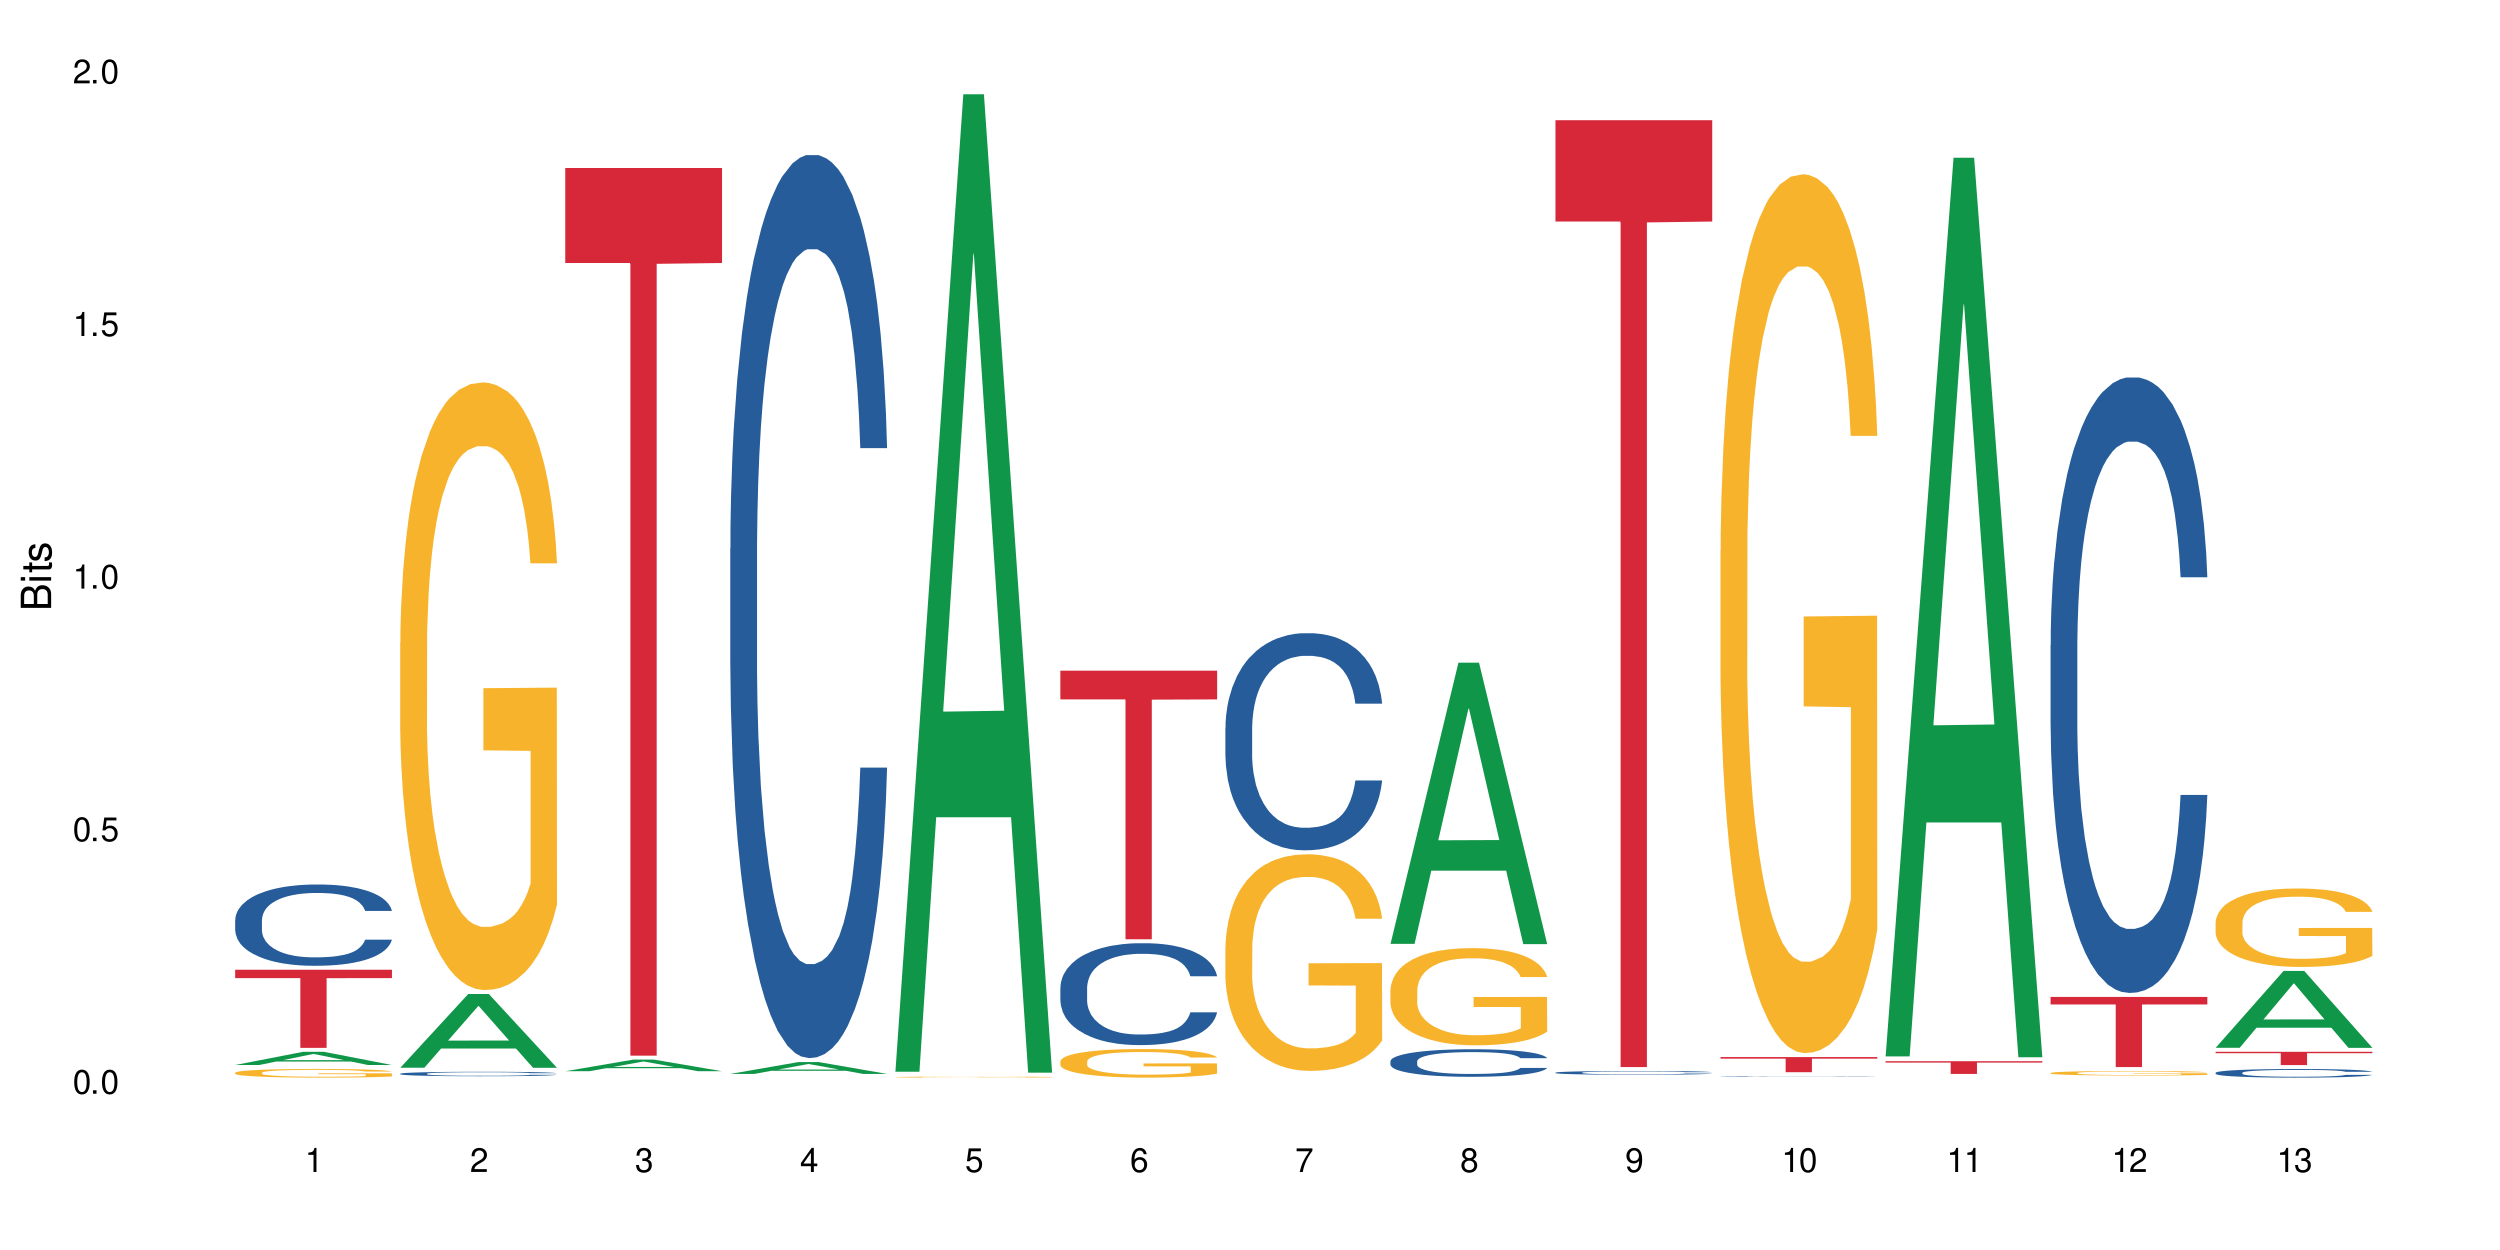 <?xml version="1.0" encoding="UTF-8"?>
<svg xmlns="http://www.w3.org/2000/svg" xmlns:xlink="http://www.w3.org/1999/xlink" width="720" height="360" viewBox="0 0 720 360">
<defs>
<g>
<g id="glyph-0-0">
</g>
<g id="glyph-0-1">
<path d="M 2.641 -6.938 C 2 -6.938 1.422 -6.656 1.078 -6.172 C 0.641 -5.562 0.406 -4.641 0.406 -3.359 C 0.406 -1.016 1.188 0.219 2.641 0.219 C 4.078 0.219 4.859 -1.016 4.859 -3.297 C 4.859 -4.641 4.656 -5.547 4.203 -6.172 C 3.844 -6.656 3.281 -6.938 2.641 -6.938 Z M 2.641 -6.188 C 3.547 -6.188 4 -5.25 4 -3.375 C 4 -1.406 3.562 -0.484 2.625 -0.484 C 1.734 -0.484 1.281 -1.438 1.281 -3.344 C 1.281 -5.25 1.734 -6.188 2.641 -6.188 Z M 2.641 -6.188 "/>
</g>
<g id="glyph-0-2">
<path d="M 1.828 -1 L 0.828 -1 L 0.828 0 L 1.828 0 Z M 1.828 -1 "/>
</g>
<g id="glyph-0-3">
<path d="M 4.562 -6.797 L 1.062 -6.797 L 0.547 -3.094 L 1.328 -3.094 C 1.719 -3.562 2.047 -3.734 2.578 -3.734 C 3.484 -3.734 4.062 -3.109 4.062 -2.094 C 4.062 -1.125 3.484 -0.531 2.578 -0.531 C 1.828 -0.531 1.375 -0.906 1.188 -1.672 L 0.328 -1.672 C 0.453 -1.109 0.547 -0.844 0.75 -0.594 C 1.125 -0.078 1.828 0.219 2.594 0.219 C 3.969 0.219 4.922 -0.781 4.922 -2.219 C 4.922 -3.562 4.031 -4.484 2.719 -4.484 C 2.25 -4.484 1.859 -4.359 1.469 -4.062 L 1.734 -5.969 L 4.562 -5.969 Z M 4.562 -6.797 "/>
</g>
<g id="glyph-0-4">
<path d="M 2.484 -4.938 L 2.484 0 L 3.328 0 L 3.328 -6.938 L 2.766 -6.938 C 2.469 -5.875 2.281 -5.734 0.984 -5.562 L 0.984 -4.938 Z M 2.484 -4.938 "/>
</g>
<g id="glyph-0-5">
<path d="M 4.859 -0.828 L 1.281 -0.828 C 1.359 -1.406 1.672 -1.781 2.5 -2.281 L 3.469 -2.828 C 4.406 -3.344 4.906 -4.062 4.906 -4.906 C 4.906 -5.484 4.672 -6.031 4.266 -6.406 C 3.859 -6.766 3.375 -6.938 2.719 -6.938 C 1.859 -6.938 1.219 -6.625 0.844 -6.031 C 0.609 -5.672 0.5 -5.234 0.484 -4.531 L 1.328 -4.531 C 1.359 -5.016 1.406 -5.281 1.531 -5.516 C 1.75 -5.938 2.188 -6.203 2.703 -6.203 C 3.469 -6.203 4.031 -5.641 4.031 -4.891 C 4.031 -4.344 3.719 -3.859 3.125 -3.516 L 2.234 -3 C 0.812 -2.172 0.406 -1.531 0.328 -0.016 L 4.859 -0.016 Z M 4.859 -0.828 "/>
</g>
<g id="glyph-0-6">
<path d="M 2.125 -3.188 L 2.578 -3.188 C 3.5 -3.188 3.984 -2.766 3.984 -1.922 C 3.984 -1.062 3.469 -0.531 2.594 -0.531 C 1.656 -0.531 1.203 -1 1.156 -2.016 L 0.312 -2.016 C 0.344 -1.453 0.438 -1.094 0.609 -0.781 C 0.953 -0.109 1.625 0.219 2.547 0.219 C 3.953 0.219 4.859 -0.625 4.859 -1.938 C 4.859 -2.828 4.516 -3.297 3.703 -3.594 C 4.344 -3.844 4.656 -4.328 4.656 -5.031 C 4.656 -6.219 3.875 -6.938 2.578 -6.938 C 1.203 -6.938 0.484 -6.172 0.453 -4.703 L 1.297 -4.703 C 1.312 -5.125 1.344 -5.359 1.453 -5.578 C 1.641 -5.969 2.062 -6.203 2.594 -6.203 C 3.344 -6.203 3.797 -5.75 3.797 -5 C 3.797 -4.516 3.609 -4.219 3.25 -4.047 C 3.016 -3.953 2.703 -3.922 2.125 -3.906 Z M 2.125 -3.188 "/>
</g>
<g id="glyph-0-7">
<path d="M 3.141 -1.672 L 3.141 0 L 3.984 0 L 3.984 -1.672 L 4.984 -1.672 L 4.984 -2.438 L 3.984 -2.438 L 3.984 -6.938 L 3.359 -6.938 L 0.266 -2.578 L 0.266 -1.672 Z M 3.141 -2.438 L 1 -2.438 L 3.141 -5.5 Z M 3.141 -2.438 "/>
</g>
<g id="glyph-0-8">
<path d="M 4.781 -5.125 C 4.609 -6.266 3.891 -6.938 2.844 -6.938 C 2.094 -6.938 1.422 -6.578 1.031 -5.953 C 0.594 -5.266 0.406 -4.422 0.406 -3.172 C 0.406 -2 0.578 -1.25 0.984 -0.641 C 1.359 -0.078 1.953 0.219 2.703 0.219 C 3.984 0.219 4.922 -0.75 4.922 -2.094 C 4.922 -3.375 4.062 -4.281 2.844 -4.281 C 2.172 -4.281 1.641 -4.031 1.281 -3.516 C 1.281 -5.234 1.828 -6.188 2.797 -6.188 C 3.391 -6.188 3.797 -5.797 3.938 -5.125 Z M 2.734 -3.531 C 3.547 -3.531 4.062 -2.953 4.062 -2.031 C 4.062 -1.156 3.484 -0.531 2.703 -0.531 C 1.922 -0.531 1.328 -1.188 1.328 -2.078 C 1.328 -2.938 1.906 -3.531 2.734 -3.531 Z M 2.734 -3.531 "/>
</g>
<g id="glyph-0-9">
<path d="M 4.984 -6.797 L 0.438 -6.797 L 0.438 -5.969 L 4.109 -5.969 C 2.5 -3.656 1.828 -2.234 1.328 0 L 2.219 0 C 2.594 -2.172 3.453 -4.047 4.984 -6.094 Z M 4.984 -6.797 "/>
</g>
<g id="glyph-0-10">
<path d="M 3.75 -3.656 C 4.469 -4.094 4.688 -4.438 4.688 -5.078 C 4.688 -6.172 3.844 -6.938 2.641 -6.938 C 1.438 -6.938 0.594 -6.172 0.594 -5.094 C 0.594 -4.438 0.812 -4.094 1.516 -3.656 C 0.734 -3.266 0.359 -2.703 0.359 -1.922 C 0.359 -0.656 1.281 0.219 2.641 0.219 C 3.984 0.219 4.922 -0.656 4.922 -1.922 C 4.922 -2.703 4.531 -3.266 3.75 -3.656 Z M 2.641 -6.188 C 3.359 -6.188 3.812 -5.75 3.812 -5.062 C 3.812 -4.406 3.344 -3.984 2.641 -3.984 C 1.922 -3.984 1.453 -4.406 1.453 -5.078 C 1.453 -5.75 1.922 -6.188 2.641 -6.188 Z M 2.641 -3.266 C 3.484 -3.266 4.062 -2.719 4.062 -1.906 C 4.062 -1.078 3.484 -0.531 2.625 -0.531 C 1.797 -0.531 1.219 -1.094 1.219 -1.906 C 1.219 -2.719 1.781 -3.266 2.641 -3.266 Z M 2.641 -3.266 "/>
</g>
<g id="glyph-0-11">
<path d="M 0.516 -1.578 C 0.672 -0.453 1.406 0.219 2.438 0.219 C 3.188 0.219 3.859 -0.141 4.266 -0.766 C 4.688 -1.453 4.891 -2.297 4.891 -3.547 C 4.891 -4.719 4.703 -5.453 4.312 -6.078 C 3.938 -6.641 3.344 -6.938 2.594 -6.938 C 1.297 -6.938 0.359 -5.969 0.359 -4.625 C 0.359 -3.344 1.234 -2.453 2.453 -2.453 C 3.094 -2.453 3.578 -2.672 4.016 -3.203 C 4 -1.484 3.469 -0.531 2.5 -0.531 C 1.906 -0.531 1.484 -0.906 1.359 -1.578 Z M 2.578 -6.203 C 3.375 -6.203 3.969 -5.531 3.969 -4.641 C 3.969 -3.797 3.391 -3.188 2.547 -3.188 C 1.734 -3.188 1.234 -3.766 1.234 -4.688 C 1.234 -5.562 1.797 -6.203 2.578 -6.203 Z M 2.578 -6.203 "/>
</g>
<g id="glyph-1-0">
</g>
<g id="glyph-1-1">
<path d="M 0 -0.953 L 0 -4.891 C 0 -5.719 -0.234 -6.344 -0.734 -6.797 C -1.188 -7.234 -1.812 -7.469 -2.5 -7.469 C -3.547 -7.469 -4.188 -7 -4.625 -5.875 C -4.984 -6.688 -5.625 -7.094 -6.531 -7.094 C -7.172 -7.094 -7.734 -6.859 -8.141 -6.391 C -8.562 -5.922 -8.75 -5.344 -8.75 -4.5 L -8.75 -0.953 Z M -4.984 -2.062 L -7.766 -2.062 L -7.766 -4.219 C -7.766 -4.844 -7.688 -5.203 -7.453 -5.5 C -7.219 -5.812 -6.859 -5.969 -6.375 -5.969 C -5.891 -5.969 -5.531 -5.812 -5.297 -5.5 C -5.062 -5.203 -4.984 -4.844 -4.984 -4.219 Z M -0.984 -2.062 L -4 -2.062 L -4 -4.781 C -4 -5.766 -3.438 -6.359 -2.484 -6.359 C -1.547 -6.359 -0.984 -5.766 -0.984 -4.781 Z M -0.984 -2.062 "/>
</g>
<g id="glyph-1-2">
<path d="M -6.281 -1.797 L -6.281 -0.797 L 0 -0.797 L 0 -1.797 Z M -8.75 -1.797 L -8.75 -0.797 L -7.484 -0.797 L -7.484 -1.797 Z M -8.75 -1.797 "/>
</g>
<g id="glyph-1-3">
<path d="M -6.281 -3.047 L -6.281 -2.016 L -8.016 -2.016 L -8.016 -1.016 L -6.281 -1.016 L -6.281 -0.172 L -5.469 -0.172 L -5.469 -1.016 L -0.719 -1.016 C -0.078 -1.016 0.281 -1.453 0.281 -2.234 C 0.281 -2.5 0.25 -2.719 0.188 -3.047 L -0.641 -3.047 C -0.609 -2.906 -0.594 -2.766 -0.594 -2.562 C -0.594 -2.141 -0.719 -2.016 -1.156 -2.016 L -5.469 -2.016 L -5.469 -3.047 Z M -6.281 -3.047 "/>
</g>
<g id="glyph-1-4">
<path d="M -4.531 -5.25 C -5.766 -5.25 -6.469 -4.422 -6.469 -2.969 C -6.469 -1.516 -5.719 -0.562 -4.547 -0.562 C -3.562 -0.562 -3.094 -1.062 -2.734 -2.562 L -2.516 -3.484 C -2.344 -4.188 -2.094 -4.469 -1.641 -4.469 C -1.047 -4.469 -0.641 -3.875 -0.641 -3 C -0.641 -2.453 -0.797 -2 -1.062 -1.75 C -1.25 -1.594 -1.422 -1.531 -1.875 -1.469 L -1.875 -0.406 C -0.422 -0.453 0.281 -1.266 0.281 -2.922 C 0.281 -4.5 -0.5 -5.516 -1.719 -5.516 C -2.656 -5.516 -3.172 -4.984 -3.469 -3.734 L -3.703 -2.766 C -3.891 -1.953 -4.156 -1.609 -4.594 -1.609 C -5.188 -1.609 -5.547 -2.125 -5.547 -2.938 C -5.547 -3.75 -5.203 -4.172 -4.531 -4.203 Z M -4.531 -5.25 "/>
</g>
</g>
</defs>
<rect x="-72" y="-36" width="864" height="432" fill="rgb(100%, 100%, 100%)" fill-opacity="1"/>
<path fill-rule="nonzero" fill="rgb(6.275%, 58.824%, 28.235%)" fill-opacity="1" d="M 67.73 306.719 L 67.777 306.715 L 87.316 302.918 L 93.25 302.918 L 112.883 306.723 L 105.984 306.723 L 101.066 305.73 L 79.5 305.73 L 74.676 306.719 L 67.73 306.719 L 81.574 305.32 L 99.086 305.316 L 90.355 303.539 L 90.258 303.539 L 90.164 303.547 L 81.527 305.316 L 81.574 305.32 Z M 67.73 306.719 "/>
<path fill-rule="nonzero" fill="rgb(14.51%, 36.078%, 60%)" fill-opacity="1" d="M 67.73 264.934 L 67.785 264.91 L 67.785 264.398 L 67.953 263.586 L 68.336 262.559 L 68.723 261.852 L 69.715 260.59 L 71.09 259.371 L 72.523 258.43 L 73.566 257.875 L 74.504 257.445 L 76.652 256.656 L 78.027 256.25 L 79.516 255.883 L 81.332 255.52 L 82.652 255.309 L 85.629 254.965 L 87.828 254.816 L 89.535 254.75 L 93.227 254.75 L 95.43 254.836 L 97.027 254.941 L 98.789 255.113 L 100.273 255.309 L 102.863 255.777 L 105.176 256.375 L 106.223 256.719 L 107.875 257.383 L 109.141 258.023 L 110.02 258.578 L 111.012 259.371 L 111.895 260.332 L 112.555 261.426 L 112.883 262.344 L 105.176 262.344 L 104.789 261.488 L 104.348 260.824 L 103.523 259.949 L 102.699 259.328 L 101.543 258.707 L 100.496 258.301 L 99.062 257.895 L 97.797 257.637 L 96.477 257.445 L 95.207 257.316 L 92.785 257.188 L 89.977 257.188 L 88.93 257.23 L 86.785 257.402 L 85.629 257.555 L 83.977 257.852 L 82.82 258.129 L 81.441 258.559 L 80.508 258.922 L 79.352 259.477 L 78.523 259.969 L 77.586 260.676 L 77.035 261.211 L 76.543 261.809 L 76.102 262.516 L 75.77 263.266 L 75.551 264.055 L 75.441 264.824 L 75.441 268.141 L 75.551 268.91 L 75.824 269.809 L 76.543 271.113 L 77.586 272.25 L 78.801 273.148 L 79.957 273.789 L 80.617 274.086 L 81.496 274.43 L 82.875 274.859 L 84.855 275.285 L 86.012 275.457 L 87.773 275.629 L 89.594 275.715 L 92.016 275.715 L 94.164 275.629 L 95.594 275.52 L 97.082 275.352 L 99.117 274.984 L 100.383 274.645 L 101.484 274.238 L 102.312 273.832 L 102.863 273.488 L 103.688 272.824 L 104.348 272.098 L 104.844 271.352 L 105.176 270.621 L 112.883 270.621 L 112.555 271.477 L 112.059 272.312 L 111.562 272.934 L 110.793 273.68 L 109.91 274.344 L 108.645 275.094 L 107.598 275.586 L 106.223 276.121 L 104.957 276.527 L 103.578 276.891 L 101.543 277.316 L 100.219 277.531 L 98.789 277.723 L 97.082 277.895 L 94.934 278.047 L 92.621 278.129 L 90.473 278.152 L 88.16 278.109 L 86.453 278.023 L 84.195 277.832 L 81.387 277.445 L 79.352 277.039 L 77.754 276.633 L 76.375 276.207 L 74.836 275.629 L 72.852 274.688 L 71.641 273.961 L 70.816 273.359 L 69.879 272.527 L 69.219 271.777 L 68.445 270.578 L 67.895 269.062 L 67.73 267.883 Z M 67.73 264.934 "/>
<path fill-rule="nonzero" fill="rgb(96.863%, 70.196%, 16.863%)" fill-opacity="1" d="M 67.73 308.93 L 67.785 308.93 L 67.785 308.883 L 68.008 308.781 L 68.559 308.641 L 69.273 308.523 L 70.043 308.43 L 70.539 308.383 L 71.367 308.316 L 72.082 308.266 L 73.898 308.16 L 76.211 308.066 L 77.477 308.023 L 78.91 307.988 L 80.945 307.941 L 81.883 307.926 L 84.746 307.891 L 87.996 307.867 L 91.574 307.859 L 93.227 307.863 L 95.484 307.871 L 98.566 307.898 L 100.328 307.922 L 101.707 307.941 L 103.137 307.973 L 104.898 308.02 L 106.551 308.074 L 107.875 308.129 L 109.195 308.195 L 110.297 308.27 L 111.234 308.348 L 112.059 308.445 L 112.555 308.523 L 112.883 308.605 L 105.23 308.605 L 104.789 308.523 L 104.293 308.465 L 103.469 308.387 L 102.641 308.332 L 101.816 308.289 L 100.273 308.23 L 98.953 308.195 L 97.301 308.16 L 95.703 308.141 L 93.887 308.129 L 92.785 308.125 L 89.867 308.125 L 87.223 308.141 L 85.684 308.156 L 84.582 308.176 L 83.039 308.211 L 82.102 308.238 L 81.551 308.254 L 79.902 308.328 L 78.801 308.391 L 78.195 308.434 L 77.422 308.504 L 76.871 308.562 L 76.266 308.656 L 75.938 308.723 L 75.496 308.879 L 75.441 309.289 L 75.605 309.375 L 75.938 309.469 L 76.375 309.551 L 77.035 309.637 L 77.699 309.703 L 78.855 309.793 L 79.844 309.852 L 80.617 309.891 L 82.102 309.953 L 82.707 309.973 L 84.141 310.016 L 85.629 310.047 L 87.445 310.074 L 88.82 310.086 L 91.023 310.098 L 93.832 310.098 L 97.137 310.086 L 99.227 310.066 L 100.66 310.047 L 101.598 310.031 L 102.754 310.008 L 103.578 309.984 L 104.348 309.961 L 105.285 309.922 L 105.285 309.375 L 91.684 309.375 L 91.684 309.117 L 112.828 309.117 L 112.883 310.008 L 111.727 310.07 L 110.297 310.129 L 108.918 310.176 L 107.488 310.215 L 105.449 310.258 L 103.797 310.285 L 101.266 310.316 L 98.953 310.336 L 96.531 310.352 L 94.383 310.355 L 91.852 310.359 L 89.594 310.355 L 87.168 310.34 L 85.242 310.324 L 83.48 310.301 L 81.719 310.27 L 79.516 310.223 L 78.082 310.184 L 76.598 310.137 L 75.109 310.078 L 73.789 310.016 L 72.906 309.969 L 72.027 309.914 L 71.09 309.844 L 70.207 309.77 L 69.547 309.699 L 68.941 309.617 L 68.5 309.543 L 68.062 309.441 L 67.84 309.359 L 67.73 309.285 Z M 67.73 308.93 "/>
<path fill-rule="nonzero" fill="rgb(83.922%, 15.686%, 22.353%)" fill-opacity="1" d="M 67.73 279.289 L 112.883 279.289 L 112.883 281.695 L 94.066 281.719 L 94.066 301.781 L 86.496 301.781 L 86.496 281.738 L 86.387 281.695 L 67.73 281.695 Z M 67.73 279.289 "/>
<path fill-rule="nonzero" fill="rgb(6.275%, 58.824%, 28.235%)" fill-opacity="1" d="M 115.262 307.516 L 115.309 307.496 L 134.848 286.277 L 140.781 286.277 L 160.414 307.535 L 153.516 307.535 L 148.598 301.984 L 127.031 301.984 L 122.207 307.516 L 115.262 307.516 L 129.105 299.691 L 146.617 299.668 L 137.887 289.75 L 137.789 289.73 L 137.691 289.789 L 129.059 299.668 L 129.105 299.691 Z M 115.262 307.516 "/>
<path fill-rule="nonzero" fill="rgb(14.51%, 36.078%, 60%)" fill-opacity="1" d="M 115.262 309.23 L 115.316 309.23 L 115.316 309.199 L 115.48 309.156 L 115.867 309.102 L 116.254 309.062 L 117.242 308.992 L 118.621 308.926 L 120.051 308.875 L 121.098 308.844 L 122.035 308.82 L 124.184 308.777 L 125.559 308.754 L 127.047 308.734 L 128.863 308.715 L 130.184 308.703 L 133.156 308.684 L 135.359 308.676 L 137.066 308.672 L 140.758 308.672 L 142.961 308.676 L 144.555 308.684 L 146.316 308.691 L 147.805 308.703 L 150.395 308.727 L 152.707 308.762 L 153.75 308.781 L 155.402 308.816 L 156.672 308.852 L 157.551 308.883 L 158.543 308.926 L 159.422 308.977 L 160.086 309.039 L 160.414 309.09 L 152.707 309.09 L 152.32 309.043 L 151.879 309.004 L 151.055 308.957 L 150.227 308.922 L 149.07 308.891 L 148.023 308.867 L 146.594 308.844 L 145.328 308.828 L 144.004 308.82 L 142.738 308.812 L 140.316 308.805 L 137.508 308.805 L 136.461 308.809 L 134.312 308.816 L 133.156 308.824 L 131.504 308.84 L 130.348 308.855 L 128.973 308.879 L 128.035 308.902 L 126.879 308.93 L 126.055 308.957 L 125.117 308.996 L 124.566 309.027 L 124.07 309.059 L 123.633 309.098 L 123.301 309.137 L 123.082 309.184 L 122.969 309.223 L 122.969 309.406 L 123.082 309.449 L 123.355 309.496 L 124.07 309.57 L 125.117 309.633 L 126.328 309.68 L 127.484 309.715 L 128.145 309.734 L 129.027 309.75 L 130.402 309.773 L 132.387 309.797 L 133.543 309.809 L 135.305 309.816 L 137.121 309.82 L 139.547 309.82 L 141.691 309.816 L 143.125 309.812 L 144.609 309.801 L 146.648 309.781 L 147.914 309.762 L 149.016 309.742 L 149.844 309.719 L 150.395 309.699 L 151.219 309.664 L 151.879 309.625 L 152.375 309.582 L 152.707 309.543 L 160.414 309.543 L 160.086 309.59 L 159.59 309.637 L 159.094 309.668 L 158.324 309.711 L 157.441 309.746 L 156.176 309.789 L 155.129 309.816 L 153.75 309.844 L 152.484 309.867 L 151.109 309.887 L 149.07 309.91 L 147.75 309.922 L 146.316 309.934 L 144.609 309.941 L 142.465 309.949 L 140.152 309.953 L 138.004 309.957 L 135.691 309.953 L 133.984 309.949 L 131.727 309.938 L 128.918 309.918 L 126.879 309.895 L 125.281 309.871 L 123.906 309.848 L 122.363 309.816 L 120.383 309.766 L 119.172 309.727 L 118.344 309.691 L 117.41 309.648 L 116.746 309.605 L 115.977 309.539 L 115.426 309.457 L 115.262 309.391 Z M 115.262 309.23 "/>
<path fill-rule="nonzero" fill="rgb(96.863%, 70.196%, 16.863%)" fill-opacity="1" d="M 115.262 185.09 L 115.316 184.93 L 115.316 181.734 L 115.535 174.543 L 116.086 164.633 L 116.805 156.484 L 117.574 150.09 L 118.07 146.734 L 118.895 141.941 L 119.609 138.422 L 121.43 131.23 L 123.742 124.52 L 125.008 121.641 L 126.438 118.926 L 128.477 115.891 L 129.414 114.77 L 132.277 112.215 L 135.523 110.613 L 139.105 110.137 L 140.758 110.297 L 143.016 110.934 L 146.098 112.691 L 147.859 114.289 L 149.238 115.891 L 150.668 117.965 L 152.43 121.164 L 154.082 125 L 155.402 128.836 L 156.727 133.629 L 157.828 138.742 L 158.762 144.336 L 159.59 151.051 L 160.086 156.645 L 160.414 162.238 L 152.762 162.238 L 152.32 156.645 L 151.824 152.328 L 151 147.055 L 150.172 143.219 L 149.348 140.18 L 147.805 136.027 L 146.484 133.469 L 144.832 131.23 L 143.234 129.793 L 141.418 128.836 L 140.316 128.516 L 137.398 128.516 L 134.754 129.633 L 133.211 130.91 L 132.109 132.191 L 130.57 134.586 L 129.633 136.504 L 129.082 137.785 L 127.43 142.738 L 126.328 147.215 L 125.723 150.25 L 124.953 155.043 L 124.402 159.359 L 123.797 165.754 L 123.465 170.547 L 123.023 181.414 L 122.969 210.184 L 123.137 216.258 L 123.465 222.809 L 123.906 228.562 L 124.566 234.637 L 125.227 239.27 L 126.383 245.504 L 127.375 249.66 L 128.145 252.375 L 129.633 256.691 L 130.238 258.129 L 131.672 261.004 L 133.156 263.242 L 134.973 265.16 L 136.352 266.121 L 138.555 266.918 L 141.363 266.918 L 144.668 265.961 L 146.758 264.68 L 148.191 263.402 L 149.125 262.285 L 150.281 260.527 L 151.109 258.93 L 151.879 257.168 L 152.816 254.453 L 152.816 216.258 L 139.215 216.098 L 139.215 198.195 L 160.359 198.035 L 160.414 260.527 L 159.258 264.84 L 157.828 268.996 L 156.449 272.191 L 155.02 274.91 L 152.98 277.945 L 151.328 279.863 L 148.797 282.102 L 146.484 283.539 L 144.059 284.5 L 141.914 284.98 L 139.379 285.137 L 137.121 284.82 L 134.699 283.859 L 132.773 282.582 L 131.012 280.984 L 129.246 278.906 L 127.047 275.551 L 125.613 272.832 L 124.125 269.477 L 122.641 265.48 L 121.316 261.164 L 120.438 257.809 L 119.555 253.973 L 118.621 249.18 L 117.738 243.746 L 117.078 238.789 L 116.473 233.195 L 116.031 227.922 L 115.59 220.73 L 115.371 214.977 L 115.262 210.023 Z M 115.262 185.09 "/>
<path fill-rule="nonzero" fill="rgb(6.275%, 58.824%, 28.235%)" fill-opacity="1" d="M 162.793 308.512 L 162.84 308.508 L 182.379 305.168 L 188.312 305.168 L 207.945 308.512 L 201.047 308.512 L 196.125 307.641 L 174.562 307.641 L 169.738 308.512 L 162.793 308.512 L 176.637 307.277 L 194.148 307.277 L 185.418 305.715 L 185.32 305.711 L 185.223 305.723 L 176.59 307.277 L 176.637 307.277 Z M 162.793 308.512 "/>
<path fill-rule="nonzero" fill="rgb(83.922%, 15.686%, 22.353%)" fill-opacity="1" d="M 162.793 48.379 L 207.945 48.379 L 207.945 75.746 L 189.125 75.984 L 189.125 304.031 L 181.555 304.031 L 181.555 76.227 L 181.445 75.746 L 162.793 75.746 Z M 162.793 48.379 "/>
<path fill-rule="nonzero" fill="rgb(6.275%, 58.824%, 28.235%)" fill-opacity="1" d="M 210.32 309.285 L 210.371 309.281 L 229.906 305.883 L 235.84 305.883 L 255.477 309.289 L 248.578 309.289 L 243.656 308.398 L 222.094 308.398 L 217.27 309.285 L 210.32 309.285 L 224.168 308.031 L 241.68 308.027 L 232.945 306.438 L 232.852 306.434 L 232.754 306.445 L 224.117 308.027 L 224.168 308.031 Z M 210.32 309.285 "/>
<path fill-rule="nonzero" fill="rgb(14.51%, 36.078%, 60%)" fill-opacity="1" d="M 210.32 157.836 L 210.375 157.598 L 210.375 151.895 L 210.543 142.859 L 210.926 131.449 L 211.312 123.605 L 212.305 109.578 L 213.68 96.031 L 215.113 85.57 L 216.16 79.391 L 217.094 74.637 L 219.242 65.84 L 220.617 61.324 L 222.105 57.281 L 223.922 53.242 L 225.246 50.863 L 228.219 47.059 L 230.422 45.395 L 232.129 44.684 L 235.816 44.684 L 238.02 45.633 L 239.617 46.82 L 241.379 48.723 L 242.863 50.863 L 245.453 56.094 L 247.766 62.75 L 248.812 66.551 L 250.465 73.922 L 251.73 81.055 L 252.613 87.234 L 253.602 96.031 L 254.484 106.727 L 255.145 118.852 L 255.477 129.07 L 247.766 129.07 L 247.379 119.562 L 246.941 112.195 L 246.113 102.449 L 245.289 95.555 L 244.133 88.66 L 243.086 84.145 L 241.652 79.629 L 240.387 76.773 L 239.066 74.637 L 237.801 73.207 L 235.375 71.781 L 232.566 71.781 L 231.523 72.258 L 229.375 74.16 L 228.219 75.824 L 226.566 79.152 L 225.41 82.242 L 224.031 86.996 L 223.098 91.039 L 221.941 97.219 L 221.113 102.684 L 220.18 110.531 L 219.629 116.473 L 219.133 123.129 L 218.691 130.973 L 218.359 139.293 L 218.141 148.09 L 218.031 156.648 L 218.031 193.492 L 218.141 202.051 L 218.418 212.035 L 219.133 226.535 L 220.18 239.137 L 221.391 249.117 L 222.547 256.25 L 223.207 259.578 L 224.086 263.383 L 225.465 268.137 L 227.445 272.891 L 228.602 274.793 L 230.367 276.695 L 232.184 277.645 L 234.605 277.645 L 236.754 276.695 L 238.184 275.504 L 239.672 273.605 L 241.707 269.562 L 242.977 265.758 L 244.078 261.242 L 244.902 256.727 L 245.453 252.922 L 246.277 245.555 L 246.941 237.473 L 247.438 229.152 L 247.766 221.07 L 255.477 221.07 L 255.145 230.578 L 254.648 239.848 L 254.152 246.742 L 253.383 255.062 L 252.5 262.43 L 251.234 270.75 L 250.188 276.219 L 248.812 282.16 L 247.547 286.68 L 246.168 290.719 L 244.133 295.473 L 242.809 297.852 L 241.379 299.992 L 239.672 301.891 L 237.523 303.555 L 235.211 304.508 L 233.062 304.746 L 230.75 304.27 L 229.043 303.316 L 226.785 301.18 L 223.977 296.898 L 221.941 292.383 L 220.344 287.867 L 218.965 283.113 L 217.426 276.695 L 215.441 266.234 L 214.23 258.152 L 213.406 251.496 L 212.469 242.227 L 211.809 233.906 L 211.039 220.594 L 210.488 203.715 L 210.32 190.641 Z M 210.32 157.836 "/>
<path fill-rule="nonzero" fill="rgb(6.275%, 58.824%, 28.235%)" fill-opacity="1" d="M 257.852 308.668 L 257.898 308.406 L 277.438 27.145 L 283.371 27.145 L 303.004 308.934 L 296.105 308.934 L 291.188 235.379 L 269.621 235.379 L 264.797 308.668 L 257.852 308.668 L 271.695 204.949 L 289.207 204.684 L 280.477 73.184 L 280.379 72.918 L 280.285 73.711 L 271.648 204.684 L 271.695 204.949 Z M 257.852 308.668 "/>
<path fill-rule="nonzero" fill="rgb(96.863%, 70.196%, 16.863%)" fill-opacity="1" d="M 257.852 310.195 L 257.906 310.195 L 257.906 310.188 L 258.125 310.176 L 258.676 310.16 L 259.395 310.148 L 260.164 310.137 L 260.66 310.133 L 261.484 310.125 L 262.203 310.117 L 264.02 310.105 L 266.332 310.094 L 267.598 310.09 L 269.031 310.086 L 271.066 310.082 L 272.004 310.078 L 274.867 310.074 L 278.117 310.074 L 281.695 310.07 L 283.348 310.07 L 285.605 310.074 L 288.688 310.074 L 290.449 310.078 L 291.828 310.082 L 293.258 310.086 L 295.02 310.09 L 296.672 310.098 L 297.996 310.102 L 299.316 310.109 L 300.418 310.117 L 301.352 310.129 L 302.18 310.141 L 302.676 310.148 L 303.004 310.156 L 295.352 310.156 L 294.91 310.148 L 294.414 310.141 L 293.59 310.133 L 292.762 310.125 L 291.938 310.121 L 290.395 310.113 L 289.074 310.109 L 287.422 310.105 L 285.824 310.105 L 284.008 310.102 L 279.988 310.102 L 277.344 310.105 L 275.805 310.105 L 274.703 310.109 L 273.16 310.113 L 272.223 310.113 L 271.672 310.117 L 270.02 310.125 L 268.918 310.133 L 268.312 310.137 L 267.543 310.145 L 266.992 310.152 L 266.387 310.164 L 266.055 310.172 L 265.617 310.188 L 265.562 310.234 L 265.727 310.246 L 266.055 310.258 L 266.496 310.266 L 267.156 310.277 L 267.82 310.285 L 268.977 310.293 L 269.965 310.301 L 270.738 310.305 L 272.223 310.312 L 272.828 310.316 L 274.262 310.32 L 275.746 310.324 L 277.566 310.324 L 278.941 310.328 L 287.258 310.328 L 289.348 310.324 L 290.781 310.324 L 291.719 310.32 L 292.875 310.32 L 293.699 310.316 L 294.469 310.312 L 295.406 310.309 L 295.406 310.246 L 281.805 310.246 L 281.805 310.215 L 302.949 310.215 L 303.004 310.32 L 301.848 310.324 L 300.418 310.332 L 299.039 310.336 L 297.609 310.344 L 295.57 310.348 L 293.918 310.352 L 291.387 310.355 L 289.074 310.355 L 286.652 310.359 L 279.711 310.359 L 277.289 310.355 L 275.363 310.355 L 271.84 310.348 L 269.637 310.344 L 268.203 310.34 L 266.719 310.332 L 265.23 310.328 L 263.91 310.32 L 263.027 310.312 L 262.148 310.309 L 261.211 310.301 L 260.328 310.289 L 259.668 310.281 L 259.062 310.273 L 258.621 310.266 L 258.184 310.254 L 257.961 310.242 L 257.852 310.234 Z M 257.852 310.195 "/>
<path fill-rule="nonzero" fill="rgb(14.51%, 36.078%, 60%)" fill-opacity="1" d="M 305.383 284.418 L 305.438 284.391 L 305.438 283.746 L 305.602 282.727 L 305.988 281.438 L 306.371 280.555 L 307.363 278.973 L 308.742 277.445 L 310.172 276.262 L 311.219 275.566 L 312.156 275.031 L 314.301 274.039 L 315.68 273.527 L 317.164 273.07 L 318.984 272.617 L 320.305 272.348 L 323.277 271.918 L 325.48 271.73 L 327.188 271.652 L 330.879 271.652 L 333.078 271.758 L 334.676 271.891 L 336.438 272.105 L 337.926 272.348 L 340.512 272.938 L 342.828 273.688 L 343.871 274.117 L 345.523 274.949 L 346.789 275.754 L 347.672 276.449 L 348.664 277.445 L 349.543 278.648 L 350.203 280.02 L 350.535 281.172 L 342.828 281.172 L 342.441 280.098 L 342 279.266 L 341.176 278.168 L 340.348 277.391 L 339.191 276.613 L 338.145 276.102 L 336.715 275.594 L 335.449 275.27 L 334.125 275.031 L 332.859 274.867 L 330.438 274.707 L 327.629 274.707 L 326.582 274.762 L 324.434 274.977 L 323.277 275.164 L 321.625 275.539 L 320.469 275.887 L 319.094 276.426 L 318.156 276.879 L 317 277.578 L 316.176 278.195 L 315.238 279.078 L 314.688 279.75 L 314.191 280.5 L 313.75 281.387 L 313.422 282.324 L 313.199 283.316 L 313.09 284.281 L 313.09 288.438 L 313.199 289.406 L 313.477 290.531 L 314.191 292.168 L 315.238 293.59 L 316.449 294.715 L 317.605 295.52 L 318.266 295.895 L 319.148 296.324 L 320.523 296.859 L 322.508 297.398 L 323.664 297.609 L 325.426 297.824 L 327.242 297.934 L 329.664 297.934 L 331.812 297.824 L 333.246 297.691 L 334.73 297.477 L 336.77 297.02 L 338.035 296.594 L 339.137 296.082 L 339.961 295.574 L 340.512 295.145 L 341.34 294.312 L 342 293.402 L 342.496 292.461 L 342.828 291.551 L 350.535 291.551 L 350.203 292.621 L 349.711 293.668 L 349.215 294.445 L 348.441 295.387 L 347.562 296.215 L 346.297 297.156 L 345.25 297.773 L 343.871 298.441 L 342.605 298.953 L 341.23 299.406 L 339.191 299.945 L 337.871 300.211 L 336.438 300.453 L 334.73 300.668 L 332.586 300.855 L 330.27 300.965 L 328.125 300.992 L 325.812 300.938 L 324.105 300.828 L 321.848 300.59 L 319.039 300.105 L 317 299.598 L 315.402 299.086 L 314.027 298.551 L 312.484 297.824 L 310.504 296.645 L 309.293 295.734 L 308.465 294.984 L 307.531 293.938 L 306.867 293 L 306.098 291.496 L 305.547 289.594 L 305.383 288.117 Z M 305.383 284.418 "/>
<path fill-rule="nonzero" fill="rgb(96.863%, 70.196%, 16.863%)" fill-opacity="1" d="M 305.383 305.652 L 305.438 305.645 L 305.438 305.496 L 305.656 305.156 L 306.207 304.691 L 306.922 304.309 L 307.695 304.008 L 308.191 303.848 L 309.016 303.625 L 309.73 303.457 L 311.551 303.121 L 313.863 302.805 L 315.129 302.668 L 316.559 302.543 L 318.598 302.398 L 319.535 302.348 L 322.398 302.227 L 325.645 302.148 L 329.227 302.129 L 330.879 302.137 L 333.137 302.164 L 336.219 302.25 L 337.98 302.324 L 339.355 302.398 L 340.789 302.496 L 342.551 302.645 L 344.203 302.828 L 345.523 303.008 L 346.848 303.234 L 347.949 303.473 L 348.883 303.738 L 349.711 304.051 L 350.203 304.316 L 350.535 304.578 L 342.883 304.578 L 342.441 304.316 L 341.945 304.113 L 341.121 303.863 L 340.293 303.684 L 339.469 303.539 L 337.926 303.344 L 336.605 303.227 L 334.953 303.121 L 333.355 303.051 L 331.539 303.008 L 330.438 302.992 L 327.52 302.992 L 324.875 303.043 L 323.332 303.105 L 322.23 303.164 L 320.691 303.277 L 319.754 303.367 L 319.203 303.43 L 317.551 303.66 L 316.449 303.871 L 315.844 304.016 L 315.074 304.238 L 314.523 304.441 L 313.918 304.742 L 313.586 304.969 L 313.145 305.48 L 313.09 306.832 L 313.258 307.117 L 313.586 307.426 L 314.027 307.699 L 314.688 307.984 L 315.348 308.203 L 316.504 308.496 L 317.496 308.691 L 318.266 308.816 L 319.754 309.02 L 320.359 309.09 L 321.793 309.223 L 323.277 309.328 L 325.094 309.418 L 326.473 309.465 L 328.676 309.504 L 331.484 309.504 L 334.785 309.457 L 336.879 309.398 L 338.312 309.336 L 339.246 309.285 L 340.402 309.203 L 341.23 309.125 L 342 309.043 L 342.938 308.914 L 342.938 307.117 L 329.336 307.113 L 329.336 306.27 L 350.48 306.262 L 350.535 309.203 L 349.379 309.402 L 347.949 309.602 L 346.57 309.75 L 345.141 309.879 L 343.102 310.02 L 341.449 310.109 L 338.918 310.215 L 336.605 310.285 L 334.18 310.328 L 332.035 310.352 L 329.5 310.359 L 327.242 310.344 L 324.82 310.297 L 322.895 310.238 L 321.129 310.164 L 319.367 310.066 L 317.164 309.906 L 315.734 309.781 L 314.246 309.621 L 312.762 309.434 L 311.438 309.23 L 310.559 309.074 L 309.676 308.895 L 308.742 308.668 L 307.859 308.41 L 307.199 308.18 L 306.594 307.914 L 306.152 307.668 L 305.711 307.328 L 305.492 307.059 L 305.383 306.824 Z M 305.383 305.652 "/>
<path fill-rule="nonzero" fill="rgb(83.922%, 15.686%, 22.353%)" fill-opacity="1" d="M 305.383 193.145 L 350.535 193.145 L 350.535 201.426 L 331.719 201.5 L 331.719 270.512 L 324.145 270.512 L 324.145 201.57 L 324.035 201.426 L 305.383 201.426 Z M 305.383 193.145 "/>
<path fill-rule="nonzero" fill="rgb(14.51%, 36.078%, 60%)" fill-opacity="1" d="M 352.91 209.578 L 352.969 209.52 L 352.969 208.148 L 353.133 205.977 L 353.52 203.234 L 353.902 201.348 L 354.895 197.977 L 356.27 194.719 L 357.703 192.207 L 358.75 190.719 L 359.684 189.578 L 361.832 187.465 L 363.211 186.379 L 364.695 185.406 L 366.512 184.434 L 367.836 183.863 L 370.809 182.949 L 373.012 182.547 L 374.719 182.379 L 378.406 182.379 L 380.609 182.605 L 382.207 182.891 L 383.969 183.348 L 385.457 183.863 L 388.043 185.121 L 390.355 186.719 L 391.402 187.633 L 393.055 189.406 L 394.32 191.121 L 395.203 192.605 L 396.195 194.719 L 397.074 197.293 L 397.734 200.207 L 398.066 202.664 L 390.355 202.664 L 389.973 200.379 L 389.531 198.605 L 388.703 196.262 L 387.879 194.605 L 386.723 192.949 L 385.676 191.863 L 384.246 190.777 L 382.977 190.094 L 381.656 189.578 L 380.391 189.234 L 377.965 188.891 L 375.16 188.891 L 374.113 189.008 L 371.965 189.465 L 370.809 189.863 L 369.156 190.664 L 368 191.406 L 366.625 192.551 L 365.688 193.52 L 364.531 195.008 L 363.703 196.32 L 362.77 198.207 L 362.219 199.637 L 361.723 201.234 L 361.281 203.121 L 360.953 205.121 L 360.73 207.234 L 360.621 209.293 L 360.621 218.148 L 360.73 220.207 L 361.008 222.605 L 361.723 226.094 L 362.77 229.121 L 363.98 231.523 L 365.137 233.234 L 365.797 234.035 L 366.68 234.949 L 368.055 236.094 L 370.039 237.238 L 371.195 237.695 L 372.957 238.152 L 374.773 238.379 L 377.195 238.379 L 379.344 238.152 L 380.773 237.863 L 382.262 237.406 L 384.301 236.438 L 385.566 235.523 L 386.668 234.438 L 387.492 233.352 L 388.043 232.438 L 388.871 230.664 L 389.531 228.723 L 390.027 226.723 L 390.355 224.777 L 398.066 224.777 L 397.734 227.066 L 397.238 229.293 L 396.742 230.949 L 395.973 232.949 L 395.094 234.723 L 393.824 236.723 L 392.781 238.035 L 391.402 239.465 L 390.137 240.551 L 388.758 241.523 L 386.723 242.664 L 385.402 243.238 L 383.969 243.75 L 382.262 244.207 L 380.113 244.609 L 377.801 244.836 L 375.652 244.895 L 373.34 244.781 L 371.633 244.551 L 369.375 244.035 L 366.566 243.008 L 364.531 241.922 L 362.934 240.836 L 361.559 239.695 L 360.016 238.152 L 358.031 235.637 L 356.82 233.695 L 355.996 232.094 L 355.059 229.863 L 354.398 227.863 L 353.629 224.664 L 353.078 220.605 L 352.91 217.465 Z M 352.91 209.578 "/>
<path fill-rule="nonzero" fill="rgb(96.863%, 70.196%, 16.863%)" fill-opacity="1" d="M 352.91 272.754 L 352.969 272.695 L 352.969 271.555 L 353.188 268.992 L 353.738 265.461 L 354.453 262.555 L 355.227 260.273 L 355.719 259.078 L 356.547 257.367 L 357.262 256.117 L 359.078 253.551 L 361.391 251.16 L 362.66 250.133 L 364.09 249.164 L 366.129 248.082 L 367.062 247.684 L 369.926 246.773 L 373.176 246.203 L 376.754 246.031 L 378.406 246.09 L 380.664 246.316 L 383.75 246.941 L 385.512 247.512 L 386.887 248.082 L 388.32 248.824 L 390.082 249.961 L 391.734 251.328 L 393.055 252.695 L 394.375 254.406 L 395.477 256.23 L 396.414 258.223 L 397.238 260.617 L 397.734 262.609 L 398.066 264.605 L 390.41 264.605 L 389.973 262.609 L 389.477 261.074 L 388.648 259.191 L 387.824 257.824 L 386.996 256.742 L 385.457 255.262 L 384.133 254.348 L 382.48 253.551 L 380.887 253.039 L 379.066 252.695 L 377.965 252.582 L 375.047 252.582 L 372.406 252.98 L 370.863 253.438 L 369.762 253.895 L 368.219 254.75 L 367.285 255.434 L 366.734 255.887 L 365.082 257.652 L 363.98 259.25 L 363.375 260.332 L 362.602 262.039 L 362.055 263.578 L 361.445 265.859 L 361.117 267.566 L 360.676 271.441 L 360.621 281.695 L 360.785 283.863 L 361.117 286.199 L 361.559 288.25 L 362.219 290.414 L 362.879 292.066 L 364.035 294.289 L 365.027 295.77 L 365.797 296.738 L 367.285 298.277 L 367.891 298.789 L 369.32 299.816 L 370.809 300.613 L 372.625 301.297 L 374.004 301.637 L 376.203 301.922 L 379.012 301.922 L 382.316 301.582 L 384.41 301.125 L 385.84 300.668 L 386.777 300.27 L 387.934 299.645 L 388.758 299.074 L 389.531 298.449 L 390.465 297.48 L 390.465 283.863 L 376.867 283.805 L 376.867 277.426 L 398.012 277.367 L 398.066 299.645 L 396.91 301.184 L 395.477 302.664 L 394.102 303.805 L 392.668 304.773 L 390.633 305.855 L 388.98 306.539 L 386.445 307.336 L 384.133 307.848 L 381.711 308.191 L 379.562 308.359 L 377.031 308.418 L 374.773 308.305 L 372.352 307.961 L 370.422 307.508 L 368.66 306.938 L 366.898 306.195 L 364.695 305 L 363.266 304.031 L 361.777 302.836 L 360.289 301.41 L 358.969 299.871 L 358.09 298.676 L 357.207 297.309 L 356.27 295.598 L 355.391 293.66 L 354.73 291.895 L 354.125 289.902 L 353.684 288.02 L 353.242 285.457 L 353.023 283.406 L 352.91 281.641 Z M 352.91 272.754 "/>
<path fill-rule="nonzero" fill="rgb(6.275%, 58.824%, 28.235%)" fill-opacity="1" d="M 400.441 271.84 L 400.492 271.766 L 420.027 190.855 L 425.961 190.855 L 445.598 271.918 L 438.699 271.918 L 433.777 250.758 L 412.215 250.758 L 407.391 271.84 L 400.441 271.84 L 414.289 242.004 L 431.801 241.93 L 423.066 204.098 L 422.973 204.023 L 422.875 204.25 L 414.238 241.93 L 414.289 242.004 Z M 400.441 271.84 "/>
<path fill-rule="nonzero" fill="rgb(14.51%, 36.078%, 60%)" fill-opacity="1" d="M 400.441 305.637 L 400.496 305.633 L 400.496 305.457 L 400.664 305.18 L 401.047 304.832 L 401.434 304.594 L 402.426 304.168 L 403.801 303.754 L 405.234 303.434 L 406.277 303.246 L 407.215 303.102 L 409.363 302.832 L 410.738 302.695 L 412.227 302.574 L 414.043 302.449 L 415.363 302.375 L 418.34 302.262 L 420.539 302.211 L 422.246 302.188 L 425.938 302.188 L 428.141 302.219 L 429.738 302.254 L 431.5 302.312 L 432.984 302.375 L 435.574 302.535 L 437.887 302.738 L 438.934 302.855 L 440.586 303.078 L 441.852 303.297 L 442.73 303.484 L 443.723 303.754 L 444.605 304.078 L 445.266 304.449 L 445.598 304.762 L 437.887 304.762 L 437.5 304.473 L 437.062 304.246 L 436.234 303.949 L 435.41 303.738 L 434.254 303.527 L 433.207 303.391 L 431.773 303.254 L 430.508 303.168 L 429.188 303.102 L 427.918 303.059 L 425.496 303.016 L 422.688 303.016 L 421.641 303.027 L 419.496 303.086 L 418.34 303.137 L 416.688 303.238 L 415.531 303.332 L 414.152 303.477 L 413.219 303.602 L 412.062 303.789 L 411.234 303.957 L 410.301 304.195 L 409.75 304.379 L 409.254 304.578 L 408.812 304.82 L 408.48 305.074 L 408.262 305.34 L 408.152 305.602 L 408.152 306.727 L 408.262 306.984 L 408.535 307.289 L 409.254 307.734 L 410.301 308.117 L 411.512 308.422 L 412.668 308.637 L 413.328 308.738 L 414.207 308.855 L 415.586 309 L 417.566 309.145 L 418.723 309.203 L 420.484 309.262 L 422.305 309.289 L 424.727 309.289 L 426.875 309.262 L 428.305 309.227 L 429.793 309.168 L 431.828 309.043 L 433.098 308.93 L 434.195 308.789 L 435.023 308.652 L 435.574 308.539 L 436.398 308.312 L 437.062 308.066 L 437.555 307.812 L 437.887 307.566 L 445.598 307.566 L 445.266 307.855 L 444.77 308.137 L 444.273 308.348 L 443.504 308.602 L 442.621 308.828 L 441.355 309.082 L 440.309 309.246 L 438.934 309.43 L 437.668 309.566 L 436.289 309.691 L 434.254 309.836 L 432.93 309.906 L 431.5 309.973 L 429.793 310.031 L 427.645 310.082 L 425.332 310.109 L 423.184 310.117 L 420.871 310.102 L 419.164 310.074 L 416.906 310.008 L 414.098 309.879 L 412.062 309.742 L 410.465 309.602 L 409.086 309.457 L 407.547 309.262 L 405.562 308.941 L 404.352 308.695 L 403.527 308.492 L 402.59 308.211 L 401.93 307.957 L 401.156 307.551 L 400.605 307.035 L 400.441 306.637 Z M 400.441 305.637 "/>
<path fill-rule="nonzero" fill="rgb(96.863%, 70.196%, 16.863%)" fill-opacity="1" d="M 400.441 285.047 L 400.496 285.02 L 400.496 284.508 L 400.719 283.359 L 401.27 281.773 L 401.984 280.469 L 402.754 279.445 L 403.25 278.91 L 404.078 278.145 L 404.793 277.582 L 406.609 276.43 L 408.922 275.355 L 410.188 274.895 L 411.621 274.461 L 413.656 273.977 L 414.594 273.797 L 417.457 273.387 L 420.707 273.133 L 424.285 273.055 L 425.938 273.082 L 428.195 273.184 L 431.277 273.465 L 433.039 273.719 L 434.418 273.977 L 435.848 274.309 L 437.609 274.82 L 439.262 275.434 L 440.586 276.047 L 441.906 276.812 L 443.008 277.633 L 443.945 278.527 L 444.77 279.602 L 445.266 280.496 L 445.598 281.391 L 437.941 281.391 L 437.5 280.496 L 437.004 279.805 L 436.18 278.961 L 435.355 278.348 L 434.527 277.863 L 432.984 277.195 L 431.664 276.789 L 430.012 276.43 L 428.414 276.199 L 426.598 276.047 L 425.496 275.996 L 422.578 275.996 L 419.934 276.176 L 418.395 276.379 L 417.293 276.582 L 415.75 276.969 L 414.812 277.273 L 414.262 277.477 L 412.613 278.27 L 411.512 278.988 L 410.906 279.473 L 410.133 280.238 L 409.582 280.93 L 408.977 281.953 L 408.648 282.719 L 408.207 284.457 L 408.152 289.059 L 408.316 290.031 L 408.648 291.078 L 409.086 292 L 409.75 292.973 L 410.41 293.715 L 411.566 294.711 L 412.555 295.375 L 413.328 295.809 L 414.812 296.5 L 415.422 296.73 L 416.852 297.191 L 418.34 297.547 L 420.156 297.855 L 421.531 298.008 L 423.734 298.137 L 426.543 298.137 L 429.848 297.984 L 431.941 297.777 L 433.371 297.574 L 434.309 297.395 L 435.465 297.113 L 436.289 296.859 L 437.062 296.578 L 437.996 296.141 L 437.996 290.031 L 424.395 290.008 L 424.395 287.141 L 445.539 287.117 L 445.598 297.113 L 444.438 297.805 L 443.008 298.469 L 441.633 298.98 L 440.199 299.414 L 438.16 299.898 L 436.512 300.207 L 433.977 300.566 L 431.664 300.797 L 429.242 300.949 L 427.094 301.023 L 424.562 301.051 L 422.305 301 L 419.879 300.848 L 417.953 300.641 L 416.191 300.387 L 414.43 300.055 L 412.227 299.516 L 410.793 299.082 L 409.309 298.547 L 407.82 297.906 L 406.5 297.215 L 405.617 296.68 L 404.738 296.066 L 403.801 295.297 L 402.922 294.43 L 402.258 293.637 L 401.652 292.742 L 401.215 291.898 L 400.773 290.746 L 400.551 289.828 L 400.441 289.035 Z M 400.441 285.047 "/>
<path fill-rule="nonzero" fill="rgb(14.51%, 36.078%, 60%)" fill-opacity="1" d="M 447.973 308.914 L 448.027 308.914 L 448.027 308.891 L 448.191 308.852 L 448.578 308.805 L 448.965 308.773 L 449.953 308.715 L 451.332 308.656 L 452.762 308.613 L 453.809 308.59 L 454.746 308.57 L 456.895 308.531 L 458.27 308.516 L 459.758 308.496 L 461.574 308.48 L 462.895 308.469 L 465.867 308.453 L 468.07 308.449 L 469.777 308.445 L 473.469 308.445 L 475.672 308.449 L 477.266 308.453 L 479.027 308.461 L 480.516 308.469 L 483.105 308.492 L 485.418 308.52 L 486.465 308.535 L 488.113 308.566 L 489.383 308.598 L 490.262 308.621 L 491.254 308.656 L 492.137 308.703 L 492.797 308.754 L 493.125 308.797 L 485.418 308.797 L 485.031 308.758 L 484.59 308.727 L 483.766 308.684 L 482.938 308.656 L 481.781 308.629 L 480.734 308.609 L 479.305 308.59 L 478.039 308.578 L 476.715 308.57 L 475.449 308.562 L 473.027 308.559 L 469.172 308.559 L 467.023 308.566 L 465.867 308.574 L 464.215 308.59 L 463.059 308.602 L 461.684 308.621 L 460.746 308.637 L 459.59 308.664 L 458.766 308.688 L 457.828 308.719 L 457.277 308.742 L 456.781 308.77 L 456.344 308.805 L 456.012 308.84 L 455.793 308.875 L 455.68 308.91 L 455.68 309.062 L 455.793 309.098 L 456.066 309.141 L 456.781 309.199 L 457.828 309.254 L 459.039 309.297 L 460.195 309.324 L 460.859 309.34 L 461.738 309.355 L 463.117 309.375 L 465.098 309.395 L 466.254 309.402 L 468.016 309.41 L 469.832 309.414 L 472.258 309.414 L 474.402 309.41 L 475.836 309.406 L 477.32 309.398 L 479.359 309.379 L 480.625 309.363 L 481.727 309.344 L 482.555 309.328 L 483.105 309.312 L 483.93 309.281 L 484.59 309.246 L 485.086 309.211 L 485.418 309.18 L 493.125 309.18 L 492.797 309.219 L 492.301 309.258 L 491.805 309.285 L 491.035 309.32 L 490.152 309.352 L 488.887 309.387 L 487.84 309.406 L 486.465 309.434 L 485.195 309.453 L 483.82 309.469 L 481.781 309.488 L 480.461 309.496 L 479.027 309.508 L 477.32 309.516 L 475.176 309.523 L 472.863 309.527 L 470.715 309.527 L 468.402 309.523 L 466.695 309.52 L 464.438 309.512 L 461.629 309.492 L 459.59 309.477 L 457.996 309.457 L 456.617 309.438 L 455.074 309.41 L 453.094 309.367 L 451.883 309.332 L 451.055 309.305 L 450.121 309.266 L 449.461 309.23 L 448.688 309.176 L 448.137 309.105 L 447.973 309.051 Z M 447.973 308.914 "/>
<path fill-rule="nonzero" fill="rgb(83.922%, 15.686%, 22.353%)" fill-opacity="1" d="M 447.973 34.609 L 493.125 34.609 L 493.125 63.801 L 474.309 64.059 L 474.309 307.309 L 466.734 307.309 L 466.734 64.312 L 466.625 63.801 L 447.973 63.801 Z M 447.973 34.609 "/>
<path fill-rule="nonzero" fill="rgb(14.51%, 36.078%, 60%)" fill-opacity="1" d="M 495.504 310 L 495.559 310 L 495.559 309.996 L 495.723 309.992 L 496.109 309.984 L 496.492 309.98 L 497.484 309.969 L 498.863 309.961 L 500.293 309.953 L 501.34 309.949 L 502.277 309.945 L 504.422 309.941 L 505.801 309.938 L 507.285 309.934 L 509.105 309.934 L 510.426 309.93 L 513.398 309.93 L 515.602 309.926 L 523.199 309.926 L 524.797 309.93 L 528.047 309.93 L 530.633 309.934 L 532.945 309.938 L 533.992 309.941 L 535.645 309.945 L 536.91 309.949 L 537.793 309.953 L 538.785 309.961 L 539.664 309.969 L 540.324 309.977 L 540.656 309.98 L 532.945 309.98 L 532.562 309.977 L 532.121 309.973 L 531.297 309.965 L 530.469 309.961 L 529.312 309.957 L 528.266 309.953 L 526.836 309.949 L 525.566 309.949 L 524.246 309.945 L 513.398 309.945 L 511.746 309.949 L 510.59 309.953 L 509.215 309.953 L 508.277 309.957 L 507.121 309.961 L 506.297 309.965 L 505.359 309.969 L 504.809 309.973 L 504.312 309.977 L 503.871 309.984 L 503.543 309.988 L 503.32 309.996 L 503.211 310 L 503.211 310.023 L 503.32 310.031 L 503.598 310.035 L 504.312 310.047 L 505.359 310.055 L 506.57 310.062 L 507.727 310.066 L 508.387 310.066 L 509.27 310.07 L 510.645 310.074 L 512.629 310.078 L 524.852 310.078 L 526.891 310.074 L 528.156 310.07 L 529.258 310.07 L 530.082 310.066 L 530.633 310.062 L 531.461 310.059 L 532.121 310.055 L 532.617 310.047 L 532.945 310.043 L 540.656 310.043 L 540.324 310.047 L 539.832 310.055 L 539.336 310.059 L 538.562 310.066 L 537.684 310.07 L 536.418 310.074 L 535.371 310.078 L 533.992 310.082 L 532.727 310.086 L 531.352 310.09 L 529.312 310.09 L 527.992 310.094 L 524.852 310.094 L 522.703 310.098 L 514.227 310.098 L 511.969 310.094 L 509.16 310.094 L 507.121 310.09 L 505.523 310.086 L 504.148 310.082 L 502.605 310.078 L 500.625 310.07 L 499.414 310.066 L 498.586 310.062 L 497.648 310.055 L 496.988 310.051 L 496.219 310.043 L 495.668 310.031 L 495.504 310.023 Z M 495.504 310 "/>
<path fill-rule="nonzero" fill="rgb(96.863%, 70.196%, 16.863%)" fill-opacity="1" d="M 495.504 158.59 L 495.559 158.359 L 495.559 153.738 L 495.777 143.336 L 496.328 129.004 L 497.043 117.215 L 497.816 107.969 L 498.312 103.113 L 499.137 96.18 L 499.852 91.094 L 501.668 80.691 L 503.984 70.98 L 505.25 66.82 L 506.68 62.891 L 508.719 58.5 L 509.652 56.883 L 512.52 53.184 L 515.766 50.871 L 519.348 50.18 L 520.996 50.41 L 523.254 51.332 L 526.34 53.875 L 528.102 56.188 L 529.477 58.5 L 530.91 61.504 L 532.672 66.129 L 534.324 71.676 L 535.645 77.223 L 536.965 84.16 L 538.066 91.555 L 539.004 99.645 L 539.832 109.355 L 540.324 117.445 L 540.656 125.535 L 533.004 125.535 L 532.562 117.445 L 532.066 111.203 L 531.238 103.574 L 530.414 98.027 L 529.59 93.637 L 528.047 87.625 L 526.723 83.926 L 525.074 80.691 L 523.477 78.609 L 521.66 77.223 L 520.559 76.762 L 517.641 76.762 L 514.996 78.379 L 513.453 80.23 L 512.352 82.078 L 510.812 85.547 L 509.875 88.32 L 509.324 90.168 L 507.672 97.336 L 506.57 103.809 L 505.965 108.199 L 505.195 115.133 L 504.645 121.375 L 504.039 130.621 L 503.707 137.555 L 503.266 153.273 L 503.211 194.883 L 503.375 203.668 L 503.707 213.145 L 504.148 221.465 L 504.809 230.25 L 505.469 236.953 L 506.625 245.969 L 507.617 251.98 L 508.387 255.91 L 509.875 262.148 L 510.48 264.23 L 511.91 268.391 L 513.398 271.629 L 515.215 274.402 L 516.594 275.789 L 518.797 276.945 L 521.602 276.945 L 524.906 275.559 L 527 273.707 L 528.43 271.859 L 529.367 270.242 L 530.523 267.699 L 531.352 265.387 L 532.121 262.844 L 533.059 258.914 L 533.059 203.668 L 519.457 203.438 L 519.457 177.547 L 540.602 177.316 L 540.656 267.699 L 539.5 273.938 L 538.066 279.949 L 536.691 284.574 L 535.258 288.504 L 533.223 292.895 L 531.57 295.668 L 529.039 298.902 L 526.723 300.984 L 524.301 302.371 L 522.152 303.066 L 519.621 303.297 L 517.363 302.832 L 514.941 301.445 L 513.012 299.598 L 511.25 297.285 L 509.488 294.281 L 507.285 289.426 L 505.855 285.496 L 504.367 280.645 L 502.883 274.863 L 501.559 268.621 L 500.68 263.77 L 499.797 258.219 L 498.863 251.285 L 497.98 243.426 L 497.32 236.262 L 496.715 228.168 L 496.273 220.543 L 495.832 210.141 L 495.613 201.816 L 495.504 194.652 Z M 495.504 158.59 "/>
<path fill-rule="nonzero" fill="rgb(83.922%, 15.686%, 22.353%)" fill-opacity="1" d="M 495.504 304.434 L 540.656 304.434 L 540.656 304.898 L 521.836 304.902 L 521.836 308.789 L 514.266 308.789 L 514.266 304.906 L 514.156 304.898 L 495.504 304.898 Z M 495.504 304.434 "/>
<path fill-rule="nonzero" fill="rgb(6.275%, 58.824%, 28.235%)" fill-opacity="1" d="M 543.031 304.25 L 543.082 304.008 L 562.617 45.418 L 568.551 45.418 L 588.188 304.492 L 581.289 304.492 L 576.367 236.867 L 554.805 236.867 L 549.98 304.25 L 543.031 304.25 L 556.879 208.891 L 574.391 208.648 L 565.656 87.746 L 565.562 87.504 L 565.465 88.234 L 556.828 208.648 L 556.879 208.891 Z M 543.031 304.25 "/>
<path fill-rule="nonzero" fill="rgb(83.922%, 15.686%, 22.353%)" fill-opacity="1" d="M 543.031 305.633 L 588.188 305.633 L 588.188 306.023 L 569.367 306.027 L 569.367 309.293 L 561.797 309.293 L 561.797 306.031 L 561.688 306.023 L 543.031 306.023 Z M 543.031 305.633 "/>
<path fill-rule="nonzero" fill="rgb(14.51%, 36.078%, 60%)" fill-opacity="1" d="M 590.562 185.848 L 590.617 185.688 L 590.617 181.801 L 590.781 175.641 L 591.168 167.867 L 591.555 162.52 L 592.547 152.961 L 593.922 143.723 L 595.352 136.594 L 596.398 132.383 L 597.336 129.141 L 599.484 123.148 L 600.859 120.07 L 602.348 117.316 L 604.164 114.562 L 605.484 112.941 L 608.461 110.348 L 610.66 109.215 L 612.367 108.727 L 616.059 108.727 L 618.262 109.375 L 619.859 110.188 L 621.621 111.48 L 623.105 112.941 L 625.695 116.504 L 628.008 121.043 L 629.055 123.633 L 630.707 128.656 L 631.973 133.516 L 632.852 137.73 L 633.844 143.723 L 634.727 151.016 L 635.387 159.277 L 635.715 166.246 L 628.008 166.246 L 627.621 159.766 L 627.18 154.742 L 626.355 148.098 L 625.531 143.398 L 624.371 138.703 L 623.328 135.625 L 621.895 132.547 L 620.629 130.602 L 619.309 129.141 L 618.039 128.172 L 615.617 127.199 L 612.809 127.199 L 611.762 127.523 L 609.617 128.82 L 608.461 129.953 L 606.809 132.223 L 605.652 134.328 L 604.273 137.566 L 603.34 140.32 L 602.18 144.535 L 601.355 148.262 L 600.418 153.609 L 599.867 157.656 L 599.375 162.195 L 598.934 167.543 L 598.602 173.211 L 598.383 179.207 L 598.273 185.039 L 598.273 210.152 L 598.383 215.984 L 598.656 222.789 L 599.375 232.672 L 600.418 241.262 L 601.633 248.066 L 602.789 252.926 L 603.449 255.195 L 604.328 257.785 L 605.707 261.027 L 607.688 264.266 L 608.844 265.562 L 610.605 266.859 L 612.422 267.508 L 614.848 267.508 L 616.996 266.859 L 618.426 266.051 L 619.914 264.754 L 621.949 262 L 623.215 259.406 L 624.316 256.328 L 625.145 253.25 L 625.695 250.656 L 626.52 245.637 L 627.18 240.125 L 627.676 234.457 L 628.008 228.945 L 635.715 228.945 L 635.387 235.426 L 634.891 241.746 L 634.395 246.445 L 633.625 252.117 L 632.742 257.137 L 631.477 262.809 L 630.43 266.535 L 629.055 270.586 L 627.785 273.664 L 626.41 276.418 L 624.371 279.66 L 623.051 281.281 L 621.621 282.738 L 619.914 284.035 L 617.766 285.168 L 615.453 285.816 L 613.305 285.977 L 610.992 285.652 L 609.285 285.004 L 607.027 283.547 L 604.219 280.633 L 602.18 277.555 L 600.586 274.473 L 599.207 271.234 L 597.668 266.859 L 595.684 259.73 L 594.473 254.223 L 593.645 249.684 L 592.711 243.367 L 592.051 237.695 L 591.277 228.621 L 590.727 217.121 L 590.562 208.207 Z M 590.562 185.848 "/>
<path fill-rule="nonzero" fill="rgb(96.863%, 70.196%, 16.863%)" fill-opacity="1" d="M 590.562 309.004 L 590.617 309.004 L 590.617 308.98 L 590.84 308.926 L 591.391 308.855 L 592.105 308.793 L 592.875 308.746 L 593.371 308.723 L 594.195 308.684 L 594.914 308.66 L 596.73 308.605 L 599.043 308.555 L 600.309 308.535 L 601.742 308.516 L 603.777 308.492 L 604.715 308.484 L 607.578 308.465 L 610.828 308.453 L 614.406 308.449 L 616.059 308.449 L 618.316 308.453 L 621.398 308.469 L 623.16 308.48 L 624.539 308.492 L 625.969 308.508 L 627.73 308.531 L 629.383 308.559 L 630.707 308.586 L 632.027 308.625 L 633.129 308.66 L 634.066 308.703 L 634.891 308.754 L 635.387 308.793 L 635.715 308.836 L 628.062 308.836 L 627.621 308.793 L 627.125 308.762 L 626.301 308.723 L 625.473 308.695 L 624.648 308.672 L 623.105 308.641 L 621.785 308.621 L 620.133 308.605 L 618.535 308.594 L 616.719 308.586 L 612.699 308.586 L 610.055 308.594 L 608.516 308.602 L 607.414 308.613 L 605.871 308.629 L 604.934 308.645 L 604.383 308.652 L 602.73 308.691 L 601.633 308.723 L 601.023 308.746 L 600.254 308.781 L 599.703 308.816 L 599.098 308.863 L 598.766 308.898 L 598.328 308.977 L 598.273 309.191 L 598.438 309.238 L 598.766 309.285 L 599.207 309.328 L 599.867 309.375 L 600.531 309.41 L 601.688 309.453 L 602.676 309.484 L 603.449 309.508 L 604.934 309.539 L 605.539 309.547 L 606.973 309.57 L 608.461 309.586 L 610.277 309.602 L 611.652 309.609 L 613.855 309.613 L 616.664 309.613 L 619.969 309.605 L 622.059 309.598 L 623.492 309.586 L 624.43 309.578 L 625.586 309.566 L 626.41 309.555 L 627.18 309.543 L 628.117 309.52 L 628.117 309.238 L 614.516 309.234 L 614.516 309.102 L 635.66 309.102 L 635.715 309.566 L 634.559 309.598 L 633.129 309.629 L 631.75 309.652 L 630.32 309.672 L 628.281 309.695 L 626.629 309.711 L 624.098 309.727 L 621.785 309.738 L 619.363 309.746 L 617.215 309.75 L 614.68 309.75 L 612.422 309.746 L 610 309.738 L 608.074 309.73 L 606.312 309.719 L 604.551 309.703 L 602.348 309.68 L 600.914 309.656 L 599.43 309.633 L 597.941 309.602 L 596.621 309.57 L 595.738 309.547 L 594.859 309.52 L 593.922 309.48 L 593.039 309.441 L 592.379 309.406 L 591.773 309.363 L 591.332 309.324 L 590.895 309.27 L 590.672 309.227 L 590.562 309.191 Z M 590.562 309.004 "/>
<path fill-rule="nonzero" fill="rgb(83.922%, 15.686%, 22.353%)" fill-opacity="1" d="M 590.562 287.117 L 635.715 287.117 L 635.715 289.277 L 616.898 289.297 L 616.898 307.312 L 609.328 307.312 L 609.328 289.316 L 609.219 289.277 L 590.562 289.277 Z M 590.562 287.117 "/>
<path fill-rule="nonzero" fill="rgb(6.275%, 58.824%, 28.235%)" fill-opacity="1" d="M 638.094 301.758 L 638.141 301.734 L 657.68 279.621 L 663.613 279.621 L 683.246 301.777 L 676.348 301.777 L 671.426 295.996 L 649.863 295.996 L 645.039 301.758 L 638.094 301.758 L 651.938 293.602 L 669.449 293.582 L 660.719 283.242 L 660.621 283.223 L 660.523 283.285 L 651.891 293.582 L 651.938 293.602 Z M 638.094 301.758 "/>
<path fill-rule="nonzero" fill="rgb(14.51%, 36.078%, 60%)" fill-opacity="1" d="M 638.094 308.957 L 638.148 308.953 L 638.148 308.898 L 638.312 308.812 L 638.699 308.703 L 639.086 308.629 L 640.074 308.496 L 641.453 308.363 L 642.883 308.266 L 643.93 308.207 L 644.867 308.16 L 647.012 308.078 L 648.391 308.035 L 649.879 307.996 L 651.695 307.957 L 653.016 307.934 L 655.988 307.898 L 658.191 307.883 L 659.898 307.875 L 663.59 307.875 L 665.789 307.883 L 667.387 307.895 L 669.148 307.914 L 670.637 307.934 L 673.227 307.984 L 675.539 308.047 L 676.582 308.082 L 678.234 308.152 L 679.504 308.223 L 680.383 308.281 L 681.375 308.363 L 682.254 308.469 L 682.918 308.582 L 683.246 308.68 L 675.539 308.68 L 675.152 308.59 L 674.711 308.52 L 673.887 308.426 L 673.059 308.359 L 671.902 308.293 L 670.855 308.25 L 669.426 308.207 L 668.16 308.18 L 666.836 308.16 L 665.57 308.148 L 663.148 308.133 L 660.34 308.133 L 659.293 308.137 L 657.145 308.156 L 655.988 308.172 L 654.336 308.203 L 653.18 308.234 L 651.805 308.277 L 650.867 308.316 L 649.711 308.375 L 648.887 308.43 L 647.949 308.504 L 647.398 308.559 L 646.902 308.625 L 646.465 308.699 L 646.133 308.777 L 645.914 308.863 L 645.801 308.945 L 645.801 309.297 L 645.914 309.379 L 646.188 309.473 L 646.902 309.613 L 647.949 309.73 L 649.16 309.828 L 650.316 309.895 L 650.977 309.926 L 651.859 309.965 L 653.234 310.008 L 655.219 310.055 L 656.375 310.074 L 658.137 310.09 L 659.953 310.102 L 662.375 310.102 L 664.523 310.09 L 665.957 310.078 L 667.441 310.062 L 669.48 310.023 L 670.746 309.988 L 671.848 309.941 L 672.676 309.898 L 673.227 309.863 L 674.051 309.793 L 674.711 309.715 L 675.207 309.637 L 675.539 309.559 L 683.246 309.559 L 682.918 309.648 L 682.422 309.738 L 681.926 309.805 L 681.152 309.883 L 680.273 309.953 L 679.008 310.035 L 677.961 310.086 L 676.582 310.145 L 675.316 310.188 L 673.941 310.227 L 671.902 310.27 L 670.582 310.293 L 669.148 310.312 L 667.441 310.332 L 665.297 310.348 L 662.984 310.355 L 660.836 310.359 L 658.523 310.355 L 656.816 310.344 L 654.559 310.324 L 651.75 310.285 L 649.711 310.242 L 648.113 310.199 L 646.738 310.152 L 645.195 310.09 L 643.215 309.992 L 642.004 309.914 L 641.176 309.852 L 640.242 309.762 L 639.578 309.684 L 638.809 309.555 L 638.258 309.395 L 638.094 309.27 Z M 638.094 308.957 "/>
<path fill-rule="nonzero" fill="rgb(96.863%, 70.196%, 16.863%)" fill-opacity="1" d="M 638.094 265.566 L 638.148 265.543 L 638.148 265.133 L 638.367 264.203 L 638.918 262.922 L 639.637 261.871 L 640.406 261.043 L 640.902 260.609 L 641.727 259.992 L 642.441 259.539 L 644.262 258.609 L 646.574 257.742 L 647.84 257.371 L 649.27 257.02 L 651.309 256.629 L 652.246 256.484 L 655.109 256.152 L 658.355 255.945 L 661.938 255.883 L 663.59 255.906 L 665.848 255.988 L 668.93 256.215 L 670.691 256.422 L 672.066 256.629 L 673.5 256.895 L 675.262 257.309 L 676.914 257.805 L 678.234 258.301 L 679.559 258.918 L 680.66 259.578 L 681.594 260.301 L 682.422 261.168 L 682.918 261.891 L 683.246 262.613 L 675.594 262.613 L 675.152 261.891 L 674.656 261.332 L 673.832 260.652 L 673.004 260.156 L 672.18 259.766 L 670.637 259.227 L 669.316 258.898 L 667.664 258.609 L 666.066 258.422 L 664.25 258.301 L 663.148 258.258 L 660.23 258.258 L 657.586 258.402 L 656.043 258.566 L 654.941 258.734 L 653.402 259.043 L 652.465 259.289 L 651.914 259.457 L 650.262 260.094 L 649.16 260.672 L 648.555 261.066 L 647.785 261.684 L 647.234 262.242 L 646.629 263.066 L 646.297 263.688 L 645.855 265.09 L 645.801 268.805 L 645.969 269.59 L 646.297 270.438 L 646.738 271.18 L 647.398 271.965 L 648.059 272.562 L 649.215 273.367 L 650.207 273.902 L 650.977 274.254 L 652.465 274.812 L 653.07 274.996 L 654.504 275.367 L 655.988 275.656 L 657.805 275.906 L 659.184 276.027 L 661.387 276.133 L 664.195 276.133 L 667.496 276.008 L 669.59 275.844 L 671.023 275.68 L 671.957 275.535 L 673.113 275.309 L 673.941 275.102 L 674.711 274.875 L 675.648 274.523 L 675.648 269.59 L 662.047 269.57 L 662.047 267.258 L 683.191 267.238 L 683.246 275.309 L 682.09 275.863 L 680.66 276.402 L 679.281 276.812 L 677.852 277.164 L 675.812 277.555 L 674.16 277.805 L 671.629 278.094 L 669.316 278.277 L 666.891 278.402 L 664.746 278.465 L 662.211 278.484 L 659.953 278.445 L 657.531 278.32 L 655.605 278.156 L 653.84 277.949 L 652.078 277.68 L 649.879 277.246 L 648.445 276.895 L 646.957 276.461 L 645.473 275.945 L 644.148 275.391 L 643.27 274.957 L 642.387 274.461 L 641.453 273.84 L 640.57 273.141 L 639.91 272.5 L 639.305 271.777 L 638.863 271.098 L 638.422 270.168 L 638.203 269.426 L 638.094 268.785 Z M 638.094 265.566 "/>
<path fill-rule="nonzero" fill="rgb(83.922%, 15.686%, 22.353%)" fill-opacity="1" d="M 638.094 302.914 L 683.246 302.914 L 683.246 303.324 L 664.43 303.328 L 664.43 306.738 L 656.855 306.738 L 656.855 303.332 L 656.746 303.324 L 638.094 303.324 Z M 638.094 302.914 "/>
<g fill="rgb(0%, 0%, 0%)" fill-opacity="1">
<use xlink:href="#glyph-0-1" x="20.965" y="314.993"/>
<use xlink:href="#glyph-0-2" x="25.965" y="314.993"/>
<use xlink:href="#glyph-0-1" x="28.965" y="314.993"/>
</g>
<g fill="rgb(0%, 0%, 0%)" fill-opacity="1">
<use xlink:href="#glyph-0-1" x="20.965" y="242.251"/>
<use xlink:href="#glyph-0-2" x="25.965" y="242.251"/>
<use xlink:href="#glyph-0-3" x="28.965" y="242.251"/>
</g>
<g fill="rgb(0%, 0%, 0%)" fill-opacity="1">
<use xlink:href="#glyph-0-4" x="20.965" y="169.509"/>
<use xlink:href="#glyph-0-2" x="25.965" y="169.509"/>
<use xlink:href="#glyph-0-1" x="28.965" y="169.509"/>
</g>
<g fill="rgb(0%, 0%, 0%)" fill-opacity="1">
<use xlink:href="#glyph-0-4" x="20.965" y="96.767"/>
<use xlink:href="#glyph-0-2" x="25.965" y="96.767"/>
<use xlink:href="#glyph-0-3" x="28.965" y="96.767"/>
</g>
<g fill="rgb(0%, 0%, 0%)" fill-opacity="1">
<use xlink:href="#glyph-0-5" x="20.965" y="24.024"/>
<use xlink:href="#glyph-0-2" x="25.965" y="24.024"/>
<use xlink:href="#glyph-0-1" x="28.965" y="24.024"/>
</g>
<g fill="rgb(0%, 0%, 0%)" fill-opacity="1">
<use xlink:href="#glyph-0-4" x="87.809" y="337.532"/>
</g>
<g fill="rgb(0%, 0%, 0%)" fill-opacity="1">
<use xlink:href="#glyph-0-5" x="135.34" y="337.532"/>
</g>
<g fill="rgb(0%, 0%, 0%)" fill-opacity="1">
<use xlink:href="#glyph-0-6" x="182.867" y="337.532"/>
</g>
<g fill="rgb(0%, 0%, 0%)" fill-opacity="1">
<use xlink:href="#glyph-0-7" x="230.398" y="337.532"/>
</g>
<g fill="rgb(0%, 0%, 0%)" fill-opacity="1">
<use xlink:href="#glyph-0-3" x="277.93" y="337.532"/>
</g>
<g fill="rgb(0%, 0%, 0%)" fill-opacity="1">
<use xlink:href="#glyph-0-8" x="325.457" y="337.532"/>
</g>
<g fill="rgb(0%, 0%, 0%)" fill-opacity="1">
<use xlink:href="#glyph-0-9" x="372.988" y="337.532"/>
</g>
<g fill="rgb(0%, 0%, 0%)" fill-opacity="1">
<use xlink:href="#glyph-0-10" x="420.52" y="337.532"/>
</g>
<g fill="rgb(0%, 0%, 0%)" fill-opacity="1">
<use xlink:href="#glyph-0-11" x="468.051" y="337.532"/>
</g>
<g fill="rgb(0%, 0%, 0%)" fill-opacity="1">
<use xlink:href="#glyph-0-4" x="513.078" y="337.532"/>
<use xlink:href="#glyph-0-1" x="518.078" y="337.532"/>
</g>
<g fill="rgb(0%, 0%, 0%)" fill-opacity="1">
<use xlink:href="#glyph-0-4" x="560.609" y="337.532"/>
<use xlink:href="#glyph-0-4" x="565.609" y="337.532"/>
</g>
<g fill="rgb(0%, 0%, 0%)" fill-opacity="1">
<use xlink:href="#glyph-0-4" x="608.141" y="337.532"/>
<use xlink:href="#glyph-0-5" x="613.141" y="337.532"/>
</g>
<g fill="rgb(0%, 0%, 0%)" fill-opacity="1">
<use xlink:href="#glyph-0-4" x="655.668" y="337.532"/>
<use xlink:href="#glyph-0-6" x="660.668" y="337.532"/>
</g>
<g fill="rgb(0%, 0%, 0%)" fill-opacity="1">
<use xlink:href="#glyph-1-1" x="14.725" y="176.012"/>
<use xlink:href="#glyph-1-2" x="14.725" y="168.012"/>
<use xlink:href="#glyph-1-3" x="14.725" y="165.012"/>
<use xlink:href="#glyph-1-4" x="14.725" y="162.012"/>
</g>
</svg>
